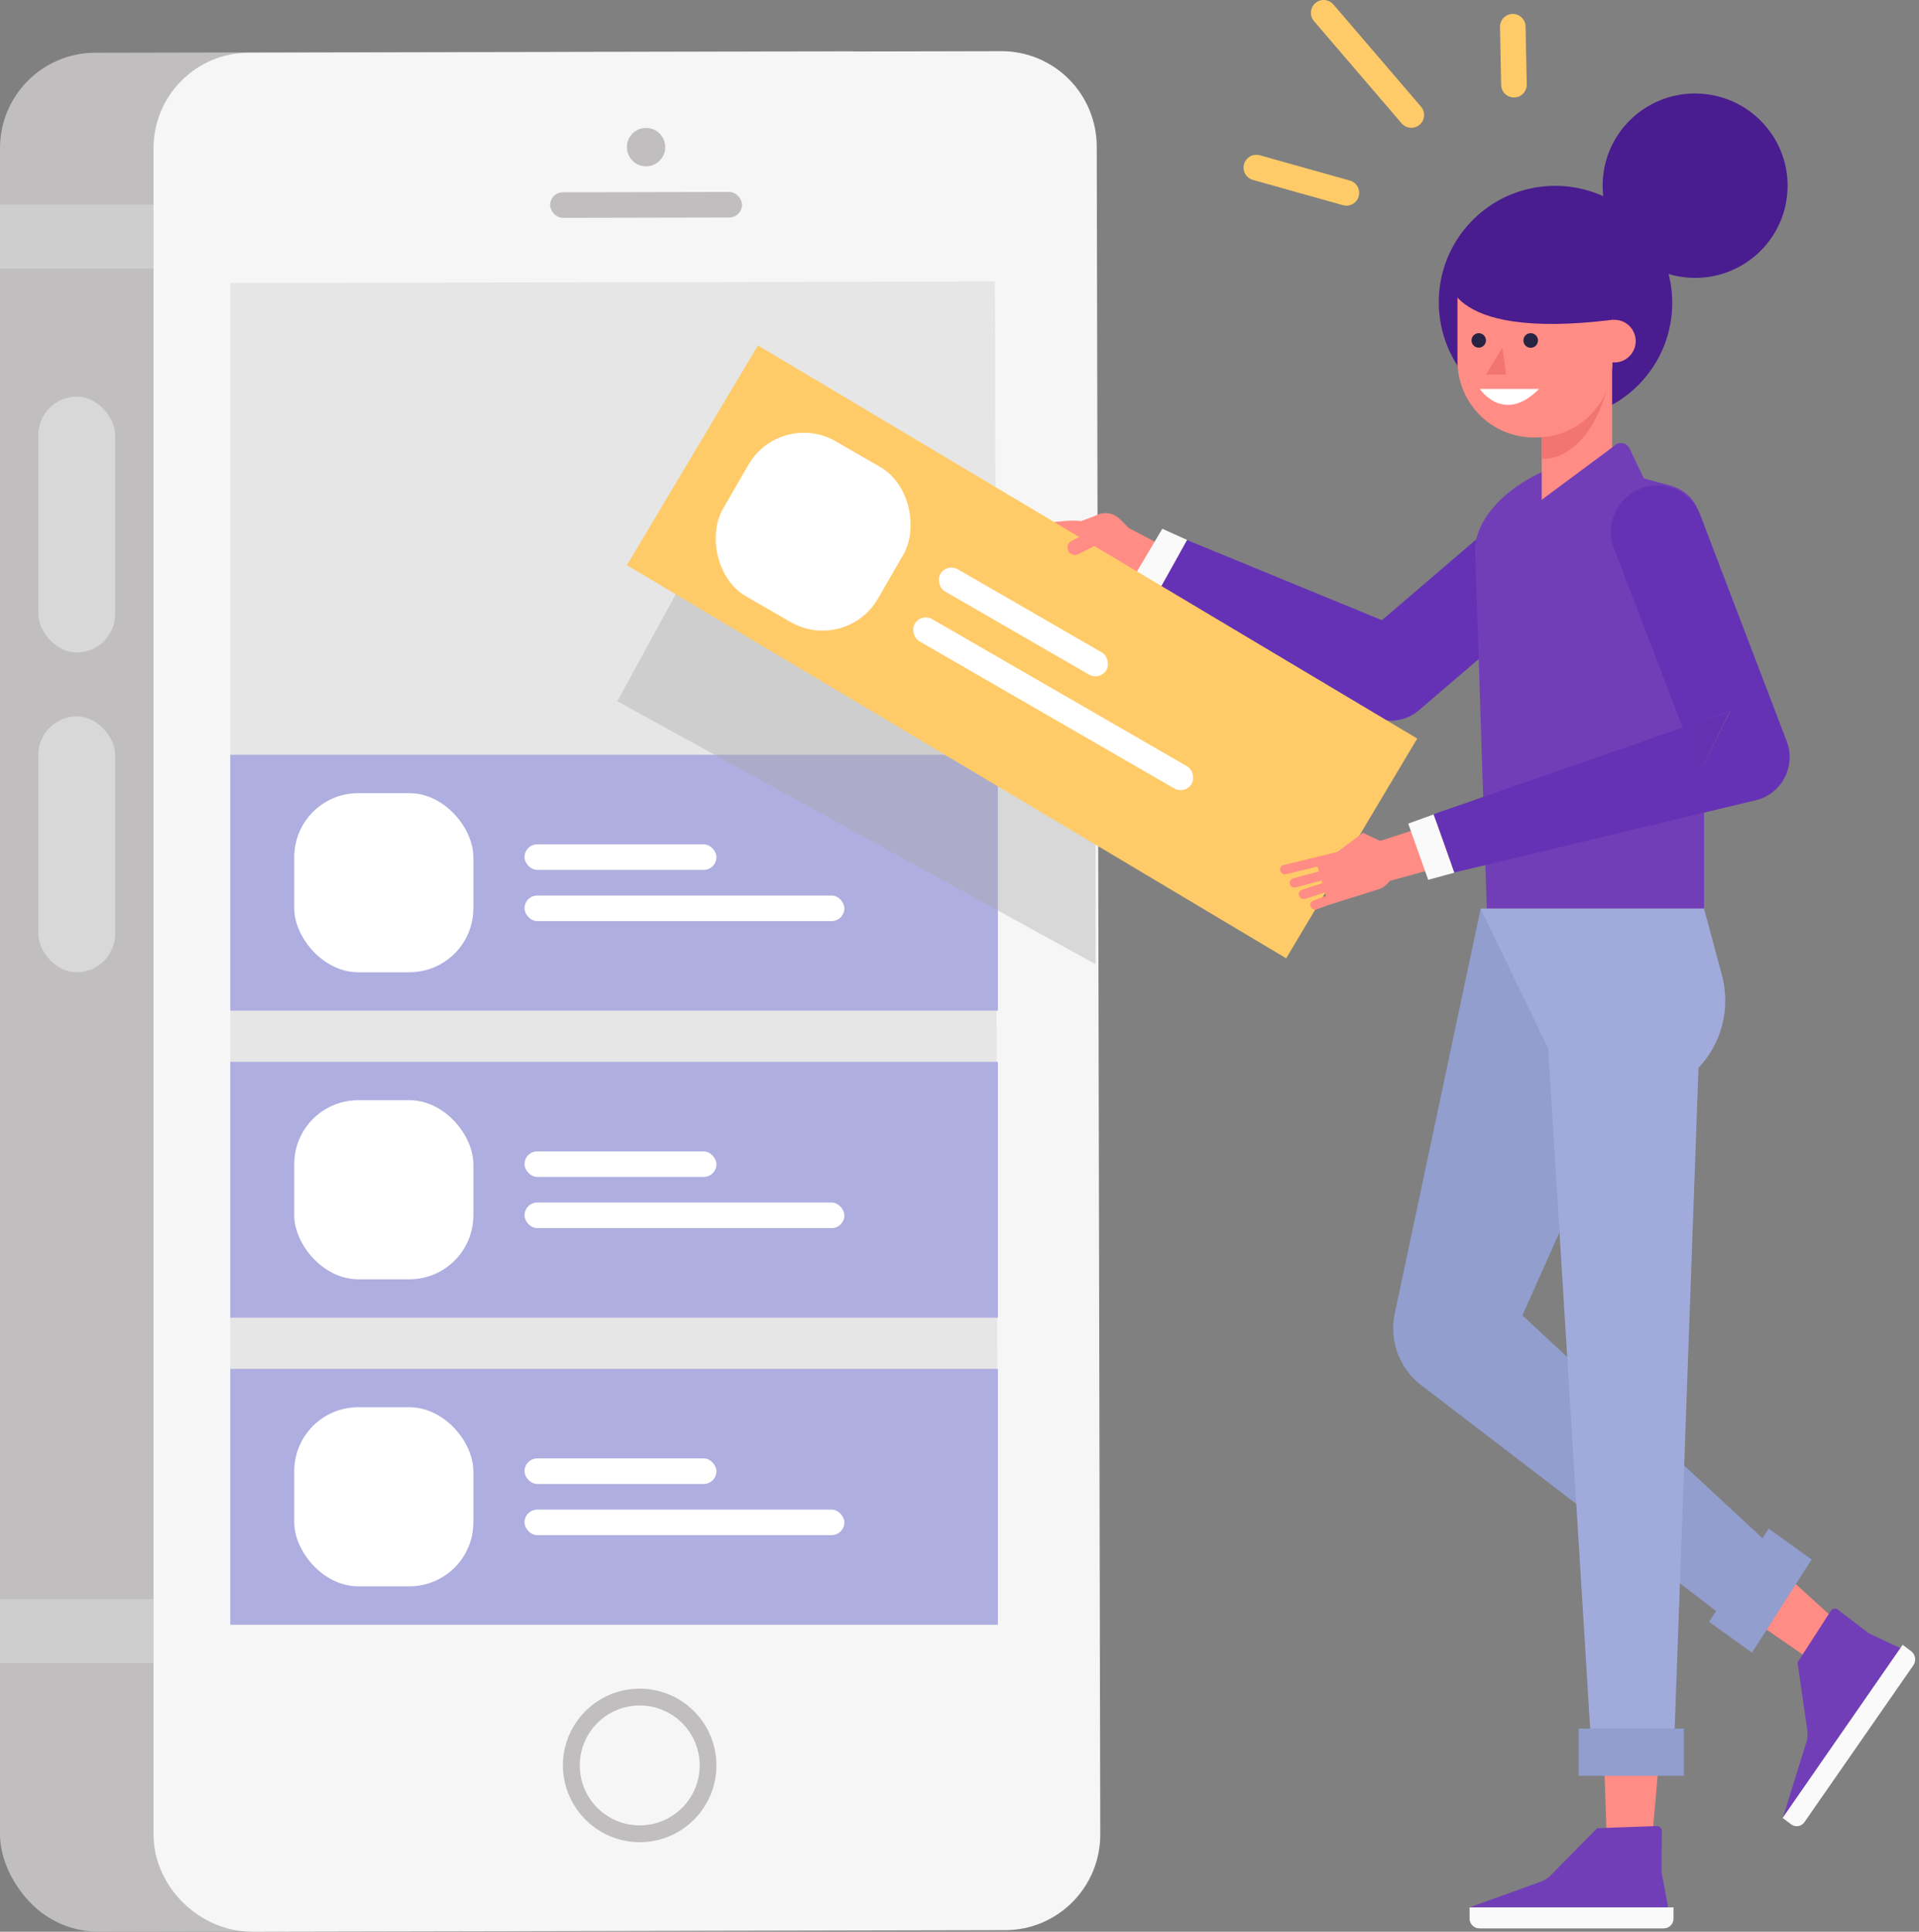 <?xml version="1.0" encoding="UTF-8"?>
<svg width="150px" height="151px" viewBox="0 0 150 151" version="1.1" xmlns="http://www.w3.org/2000/svg" xmlns:xlink="http://www.w3.org/1999/xlink">
    <rect x="0" y="0" width="150" height="151" fill="#808080" stroke="none"/>
    <!-- Generator: Sketch 51.2 (57519) - http://www.bohemiancoding.com/sketch -->
    <title>Asset 1</title>
    <desc>Created with Sketch.</desc>
    <defs></defs>
    <g id="03_event_desktop" stroke="none" stroke-width="1" fill="none" fill-rule="evenodd">
        <g id="10_recommendations" transform="translate(-175, -1350)">
            <g id="add_event" transform="translate(100, 1321)">
                <g id="Asset-1" transform="translate(75, 30)">
                    <path d="M7.723,150 L66.584,149.876 C70.693,149.863 74.014,146.51 74.003,142.386 L73.728,10.457 C73.724,8.473 72.934,6.572 71.533,5.173 C70.131,3.774 68.233,2.992 66.256,3 L7.396,3.124 C3.296,3.15 -0.011,6.499 2.5135237e-05,10.614 L2.51352376e-05,142.386 C0.003,144.366 1.064,146.422 2.461,147.82 C3.857,149.218 5.75,150.003 7.723,150 Z" id="Shape" fill="#C1BEBF" fill-rule="nonzero"></path>
                    <path d="M19.723,150 L78.584,149.876 C82.693,149.863 86.014,146.51 86.003,142.386 L85.728,10.457 C85.725,8.472 84.936,6.571 83.534,5.172 C82.132,3.773 80.233,2.991 78.256,3 L19.419,3.124 C15.311,3.137 11.99,6.49 12,10.614 L12,142.386 C12.008,146.509 15.616,150.003 19.723,150 Z" id="Shape" fill="#F6F6F6" fill-rule="nonzero"></path>
                    <path d="M44,137.01 C43.995,133.697 46.676,131.006 49.989,131 C53.302,130.994 55.993,133.674 56,136.987 C56.007,140.3 53.328,142.992 50.015,143 C46.703,142.997 44.016,140.321 44,137.01 Z M45.317,137.01 C45.321,138.906 46.467,140.613 48.221,141.335 C49.975,142.057 51.991,141.651 53.328,140.306 C54.666,138.962 55.061,136.944 54.331,135.194 C53.6,133.444 51.887,132.306 49.99,132.312 C47.406,132.323 45.317,134.421 45.317,137.005 L45.317,137.01 Z" id="Shape" fill="#C1BEBF" fill-rule="nonzero"></path>
                    <rect id="Rectangle-path" fill="#C1BEBF" fill-rule="nonzero" transform="translate(50.502, 15.016) rotate(179.88) translate(-50.502, -15.016) " x="43.002" y="14.016" width="15" height="2" rx="1"></rect>
                    <path d="M49,10.505 C49.003,11.334 49.677,12.003 50.505,12 C51.334,11.997 52.003,11.323 52,10.495 C51.997,9.666 51.323,8.997 50.495,9 C50.097,9.001 49.716,9.161 49.436,9.443 C49.155,9.725 48.999,10.107 49,10.505 Z" id="Shape" fill="#C1BEBF" fill-rule="nonzero"></path>
                    <polygon id="Shape" fill="#E6E6E6" fill-rule="nonzero" points="78 126 18 126 18 21.125 77.776 21"></polygon>
                    <rect id="Rectangle-path" fill="#CECECE" fill-rule="nonzero" x="0" y="15" width="12" height="5"></rect>
                    <rect id="Rectangle-path" fill="#CECECE" fill-rule="nonzero" x="0" y="124" width="12" height="5"></rect>
                    <rect id="Rectangle-path" fill="#D8D8D8" x="3" y="30" width="6" height="20" rx="3"></rect>
                    <rect id="Rectangle-path" fill="#D8D8D8" x="3" y="55" width="6" height="20" rx="3"></rect>
                    <g id="Group-3" transform="translate(18, 106)">
                        <rect id="Rectangle-path" fill="#AEAEE0" fill-rule="nonzero" x="0" y="0" width="60" height="20"></rect>
                        <rect id="Rectangle-3" fill="#FFFFFF" x="23" y="11" width="25" height="2" rx="1"></rect>
                        <rect id="Rectangle-3-Copy" fill="#FFFFFF" x="23" y="7" width="15" height="2" rx="1"></rect>
                        <rect id="Rectangle-path" fill="#FFFFFF" fill-rule="nonzero" x="5" y="3" width="14" height="14" rx="5"></rect>
                    </g>
                    <g id="Group-3" transform="translate(18, 82)">
                        <rect id="Rectangle-path" fill="#AEAEE0" fill-rule="nonzero" x="0" y="0" width="60" height="20"></rect>
                        <rect id="Rectangle-3" fill="#FFFFFF" x="23" y="11" width="25" height="2" rx="1"></rect>
                        <rect id="Rectangle-3-Copy" fill="#FFFFFF" x="23" y="7" width="15" height="2" rx="1"></rect>
                        <rect id="Rectangle-path" fill="#FFFFFF" fill-rule="nonzero" x="5" y="3" width="14" height="14" rx="5"></rect>
                    </g>
                    <g id="Group-3" transform="translate(18, 58)">
                        <rect id="Rectangle-path" fill="#AEAEE0" fill-rule="nonzero" x="0" y="0" width="60" height="20"></rect>
                        <rect id="Rectangle-3" fill="#FFFFFF" x="23" y="11" width="25" height="2" rx="1"></rect>
                        <rect id="Rectangle-3-Copy" fill="#FFFFFF" x="23" y="7" width="15" height="2" rx="1"></rect>
                        <rect id="Rectangle-path" fill="#FFFFFF" fill-rule="nonzero" x="5" y="3" width="14" height="14" rx="5"></rect>
                    </g>
                    <g id="Group" opacity="0.4" style="mix-blend-mode: multiply;" transform="translate(47.943, 34.286)" fill="#AAAAAA" fill-rule="nonzero">
                        <polygon id="Shape" points="10.847 0.238 0.309 19.529 37.695 40.081 37.695 14.995"></polygon>
                    </g>
                    <path d="M96.783,44.786 L88.239,40.276 L87.536,39.576 C87.033,39.073 86.259,38.964 85.638,39.31 L84.513,39.729 C84.071,39.686 83.626,39.686 83.184,39.729 L81.176,39.924 L85.922,43.057 C86.234,43.189 86.576,43.232 86.91,43.181 L95.516,48.257 L96.783,44.786 Z" id="Shape" fill="#FF8C85" fill-rule="nonzero"></path>
                    <path d="M123.366,39.105 C122.069,37.581 119.787,37.4 118.267,38.7 L108.019,47.481 L92.782,41.214 L90.38,45.5 L107.122,54.91 C108.329,55.583 109.826,55.437 110.881,54.543 L111.043,54.405 L122.943,44.219 C123.675,43.597 124.131,42.709 124.21,41.75 C124.289,40.791 123.986,39.839 123.366,39.105 Z" id="Shape" fill="#6532B5" fill-rule="nonzero"></path>
                    <polygon id="Shape" fill="#FAFAFA" fill-rule="nonzero" points="92.786 41.205 90.854 40.333 88.396 44.471 90.38 45.524"></polygon>
                    <ellipse id="Oval" fill="#491C8F" fill-rule="nonzero" transform="translate(121.587, 22.65) rotate(-45) translate(-121.587, -22.65) " cx="121.587" cy="22.65" rx="9.109" ry="9.138"></ellipse>
                    <path d="M141.835,128.976 C141.693,128.867 132.949,122.833 132.949,122.833 L135.797,118.671 L143.867,126.005 L141.835,128.976 Z" id="Shape" fill="#FF8C85" fill-rule="nonzero"></path>
                    <path d="M140.506,128.948 L141.252,134.124 C141.299,134.416 141.299,134.713 141.252,135.005 L139.353,141.105 L148.557,127.838 L146.065,126.667 L143.691,124.848 C143.612,124.766 143.5,124.725 143.387,124.737 C143.274,124.749 143.173,124.813 143.112,124.91 L140.506,128.948 Z" id="Shape" fill="#713EB7" fill-rule="nonzero"></path>
                    <path d="M139.339,141.105 L140.008,141.605 C140.168,141.726 140.371,141.776 140.569,141.741 C140.767,141.707 140.942,141.592 141.052,141.424 L149.563,129.167 C149.803,128.815 149.728,128.337 149.392,128.076 L148.723,127.571 L139.339,141.105 Z" id="Shape" fill="#FAFAFA" fill-rule="nonzero"></path>
                    <path d="M125.606,143.038 C125.606,142.857 125.207,131.895 125.207,131.895 L130.087,131.895 L129.114,143.038 L125.606,143.038 Z" id="Shape" fill="#FF8C85" fill-rule="nonzero"></path>
                    <path d="M122.82,34.843 L120.812,35.767 C117.384,37.252 115.116,39.91 115.315,42.281 L116.217,70.029 L133.196,70.029 L133.196,43.529 C133.196,40.195 133.196,37.848 130.695,36.995 L122.82,34.843 Z" id="Shape" fill="#713EB7" fill-rule="nonzero"></path>
                    <path d="M120.66,27.329 L125.881,27.329 C125.955,27.329 126.014,27.388 126.014,27.462 L126.014,35.49 C126.014,36.234 125.72,36.948 125.195,37.474 C124.671,38 123.96,38.295 123.218,38.295 L120.508,38.295 L120.508,27.462 C120.508,27.423 120.524,27.386 120.553,27.36 C120.582,27.335 120.621,27.323 120.66,27.329 Z" id="Shape" fill="#FF8C85" fill-rule="nonzero"></path>
                    <path d="M115.737,70.029 L109.049,101.543 C108.534,103.727 109.369,106.008 111.171,107.338 L135.997,126.352 L139.438,120.79 L118.998,101.819 L133.21,70.029 L115.737,70.029 Z" id="Shape" fill="#919ECE" fill-rule="nonzero"></path>
                    <polygon id="Shape" fill="#919ECE" fill-rule="nonzero" points="141.608 120.9 136.946 128.186 133.595 125.776 138.252 118.49"></polygon>
                    <path d="M124.842,141.905 L121.253,145.552 C121.059,145.745 120.837,145.905 120.593,146.029 L114.873,148.095 L130.391,148.095 L129.869,145.295 L129.897,142.214 C129.921,142.098 129.892,141.977 129.818,141.885 C129.743,141.792 129.631,141.738 129.513,141.738 L124.842,141.905 Z" id="Shape" fill="#713EB7" fill-rule="nonzero"></path>
                    <path d="M114.873,148.095 L114.873,148.957 C114.868,149.16 114.944,149.357 115.084,149.503 C115.224,149.65 115.416,149.734 115.619,149.738 L130.063,149.738 C130.266,149.734 130.459,149.65 130.6,149.503 C130.74,149.357 130.817,149.16 130.813,148.957 L130.813,148.095 L114.873,148.095 Z" id="Shape" fill="#FAFAFA" fill-rule="nonzero"></path>
                    <rect id="Rectangle-path" fill="#FFCB68" fill-rule="nonzero" transform="translate(79.89, 49.954) rotate(30.81) translate(-79.89, -49.954) " x="49.89" y="39.954" width="60" height="20"></rect>
                    <rect id="Rectangle-3" fill="#FFFFFF" transform="translate(82.325, 54.014) rotate(30) translate(-82.325, -54.014) " x="69.825" y="53.014" width="25" height="2" rx="1"></rect>
                    <rect id="Rectangle-3-Copy" fill="#FFFFFF" transform="translate(79.995, 47.616) rotate(30) translate(-79.995, -47.616) " x="72.495" y="46.616" width="15" height="2" rx="1"></rect>
                    <path d="M126.161,33.871 L119.62,38.724 L124.642,39.452 L128.521,36.467 L127.391,34.086 C127.291,33.854 127.082,33.688 126.834,33.645 C126.586,33.602 126.333,33.687 126.161,33.871 Z" id="Shape" fill="#713EB7" fill-rule="nonzero"></path>
                    <path d="M120.527,34.814 C120.475,34.948 124.614,35.29 126.024,27.671 L120.527,31.319 L120.527,34.814 Z" id="Shape" fill="#F27572" fill-rule="nonzero"></path>
                    <ellipse id="Oval" fill="#491C8F" fill-rule="nonzero" transform="translate(132.5, 13.515) rotate(-83.98) translate(-132.5, -13.515) " cx="132.5" cy="13.515" rx="7.206" ry="7.229"></ellipse>
                    <path d="M113.924,20.476 L126.043,20.476 L126.043,27.229 C126.04,30.523 123.379,33.193 120.095,33.195 L119.881,33.195 C118.303,33.197 116.788,32.569 115.671,31.45 C114.554,30.331 113.925,28.812 113.924,27.229 L113.924,20.476 Z" id="Shape" fill="#FF8C85" fill-rule="nonzero"></path>
                    <path d="M127.856,25.667 C127.856,26.341 127.451,26.949 126.829,27.207 C126.208,27.465 125.493,27.321 125.018,26.843 C124.543,26.366 124.402,25.648 124.661,25.026 C124.92,24.403 125.527,23.998 126.199,24 C126.64,24 127.062,24.176 127.372,24.488 C127.683,24.801 127.857,25.225 127.856,25.667 Z" id="Shape" fill="#FF8C85" fill-rule="nonzero"></path>
                    <path d="M113.146,20.324 C113.146,20.324 112.5,25.667 126.024,24 L127.277,18.571 L117.973,17.524 L113.146,20.324 Z" id="Shape" fill="#491C8F" fill-rule="nonzero"></path>
                    <path d="M119.079,25.61 C119.077,25.842 119.215,26.052 119.429,26.141 C119.642,26.231 119.888,26.182 120.051,26.018 C120.215,25.854 120.263,25.607 120.174,25.393 C120.085,25.179 119.875,25.041 119.644,25.043 C119.332,25.043 119.079,25.297 119.079,25.61 Z" id="Shape" fill="#272343" fill-rule="nonzero"></path>
                    <path d="M115.021,25.61 C115.021,25.922 115.273,26.176 115.585,26.176 C115.897,26.176 116.15,25.922 116.15,25.61 C116.15,25.297 115.897,25.043 115.585,25.043 C115.273,25.043 115.021,25.297 115.021,25.61 Z" id="Shape" fill="#272343" fill-rule="nonzero"></path>
                    <polygon id="Shape" fill="#F27572" fill-rule="nonzero" points="117.437 26.171 116.15 28.276 117.726 28.276"></polygon>
                    <path d="M120.304,29.4 L115.666,29.4 C115.666,29.4 117.536,32.21 120.304,29.4 Z" id="Shape" fill="#FFFFFF" fill-rule="nonzero"></path>
                    <path d="M134.62,75.319 L133.196,70.029 L115.737,70.029 L121.011,80.952 L124.41,135.952 L130.837,135.952 L132.764,82.467 C134.57,80.564 135.271,77.863 134.62,75.319 Z" id="Shape" fill="#A1ABDB" fill-rule="nonzero"></path>
                    <path d="M118.253,65.238 L116.672,61.905 L107.881,64.729 L106.533,64.1 L104.54,65.59 L100.339,66.619 C100.244,66.642 100.163,66.701 100.113,66.784 C100.063,66.868 100.048,66.968 100.073,67.062 C100.099,67.161 100.165,67.245 100.254,67.296 C100.343,67.346 100.449,67.358 100.547,67.329 L102.983,66.733 L103.092,67.119 L101.079,67.662 C100.985,67.685 100.904,67.746 100.856,67.831 C100.807,67.915 100.795,68.016 100.823,68.11 C100.851,68.207 100.918,68.289 101.007,68.336 C101.096,68.384 101.201,68.393 101.297,68.362 L103.301,67.824 L103.362,68.038 L101.777,68.552 C101.682,68.582 101.603,68.651 101.56,68.741 C101.517,68.831 101.513,68.935 101.549,69.029 C101.62,69.22 101.829,69.323 102.024,69.262 L103.562,68.757 L103.638,69.038 L102.655,69.395 C102.563,69.428 102.488,69.498 102.448,69.588 C102.409,69.678 102.408,69.781 102.446,69.871 C102.525,70.056 102.732,70.147 102.921,70.081 L103.832,69.748 L107.848,68.486 C108.162,68.353 108.433,68.135 108.631,67.857 L118.253,65.238 Z" id="Shape" fill="#FF8C85" fill-rule="nonzero"></path>
                    <polygon id="Shape" fill="#6532B3" fill-rule="nonzero" points="135.214 54.61 131.516 55.895 132.854 59.39"></polygon>
                    <path d="M139.666,56.952 L139.6,56.79 L132.954,39.386 C132.521,38.135 131.443,37.221 130.141,37 C128.84,36.779 127.522,37.286 126.702,38.324 C125.883,39.362 125.692,40.765 126.204,41.986 L131.535,55.895 L135.233,54.61 L132.859,59.371 L131.521,55.876 L112.059,62.643 L113.677,67.2 L137.245,61.552 C137.386,61.521 137.524,61.479 137.658,61.429 C139.445,60.748 140.343,58.745 139.666,56.952 Z" id="Shape" fill="#6532B5" fill-rule="nonzero"></path>
                    <polygon id="Shape" fill="#FAFAFA" fill-rule="nonzero" points="112.054 62.662 110.074 63.381 111.636 67.771 113.672 67.219"></polygon>
                    <path d="M98.203,12.1 L105.242,14.076" id="Shape" stroke="#FFCB68" stroke-width="2" stroke-linecap="round" stroke-linejoin="round"></path>
                    <path d="M103.467,0 L110.316,7.99" id="Shape" stroke="#FFCB68" stroke-width="2" stroke-linecap="round" stroke-linejoin="round"></path>
                    <path d="M118.248,1.09 L118.338,5.619" id="Shape" stroke="#FFCB68" stroke-width="2" stroke-linecap="round" stroke-linejoin="round"></path>
                    <rect id="Rectangle-path" fill="#919ECE" fill-rule="nonzero" x="123.399" y="134.119" width="8.222" height="3.69"></rect>
                    <path d="M84.019,42.381 C83.753,42.379 83.523,42.196 83.46,41.937 C83.397,41.678 83.518,41.41 83.753,41.286 L86.815,39.719 C87.101,39.573 87.45,39.687 87.596,39.974 C87.741,40.26 87.628,40.611 87.342,40.757 L84.28,42.324 C84.199,42.363 84.109,42.382 84.019,42.381 Z" id="Shape" fill="#FF8C85" fill-rule="nonzero"></path>
                    <rect id="Rectangle-path" fill="#FFFFFF" fill-rule="nonzero" transform="translate(63.562, 40.562) rotate(30) translate(-63.562, -40.562) " x="56.562" y="33.562" width="14" height="14" rx="5"></rect>
                </g>
            </g>
        </g>
    </g>
</svg>